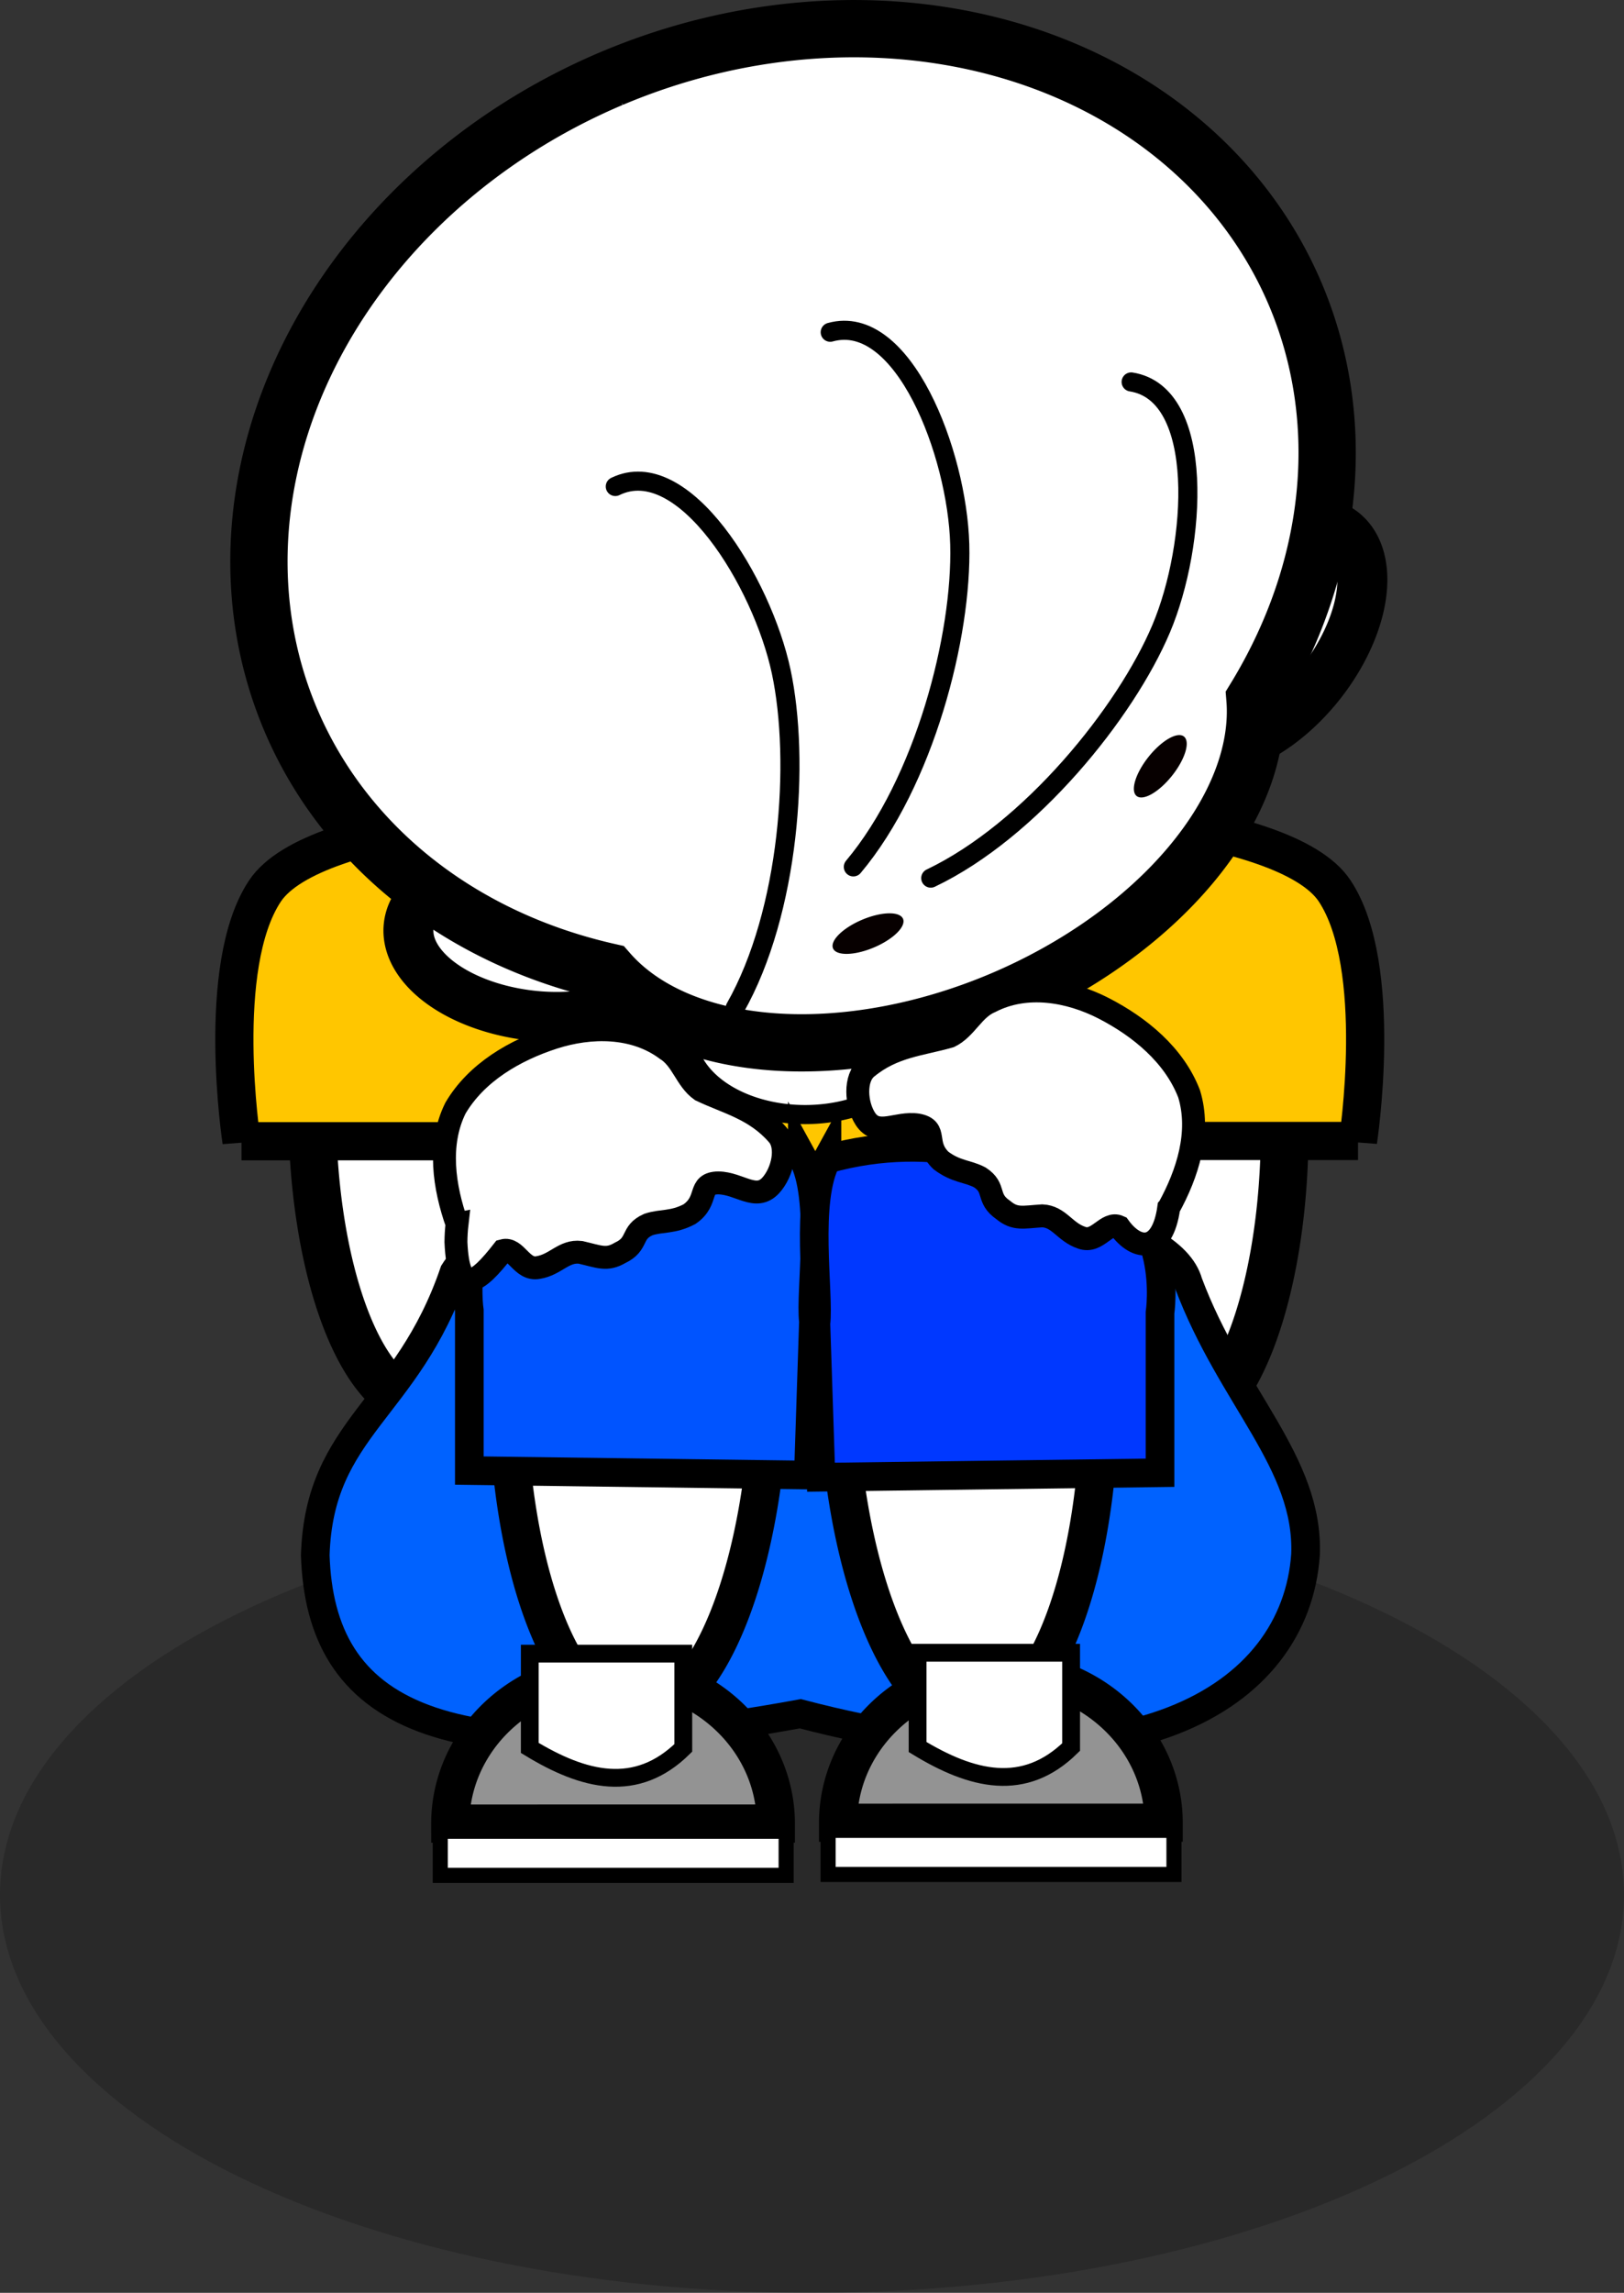 <?xml version="1.0" encoding="UTF-8" standalone="no"?>
<svg
   xmlns:dc="http://purl.org/dc/elements/1.1/"
   xmlns:cc="http://creativecommons.org/ns#"
   xmlns:rdf="http://www.w3.org/1999/02/22-rdf-syntax-ns#"
   xmlns:svg="http://www.w3.org/2000/svg"
   xmlns="http://www.w3.org/2000/svg"
   xmlns:sodipodi="http://sodipodi.sourceforge.net/DTD/sodipodi-0.dtd"
   xmlns:inkscape="http://www.inkscape.org/namespaces/inkscape"
   width="85.06mm"
   height="120.062mm"
   viewBox="0 0 85.06 120.062"
   version="1.1"
   id="svg8"
   inkscape:version="1.0.1 (c497b03c, 2020-09-10)"
   sodipodi:docname="kannta003.svg">
  <rect x="0" y="0" width="85.06" height="120.062" fill="#333333" stroke="none"/>
  <defs
     id="defs2">
    <inkscape:path-effect
       effect="fill_between_many"
       id="path-effect889"
       is_visible="true"
       lpeversion="1"
       linkedpaths=""
       method="bsplinespiro"
       join="true"
       close="true"
       autoreverse="true"
       applied="false" />
    <inkscape:path-effect
       effect="spiro"
       id="path-effect887"
       is_visible="true"
       lpeversion="1" />
    <inkscape:path-effect
       effect="sketch"
       id="path-effect885"
       is_visible="true"
       lpeversion="1"
       nbiter_approxstrokes="5"
       strokelength="100"
       strokelength_rdm="0.3;1"
       strokeoverlap="0.3"
       strokeoverlap_rdm="0.3;1"
       ends_tolerance="0.1;1"
       parallel_offset="5;1"
       tremble_size="5;1"
       tremble_frequency="1"
       nbtangents="5"
       tgt_places_rdmness="1;1"
       tgtscale="10"
       tgtlength="100"
       tgtlength_rdm="0.3;1" />
    <inkscape:path-effect
       effect="rough_hatches"
       id="path-effect883"
       is_visible="true"
       lpeversion="1"
       direction="129.56,128.178 , 21.265,0"
       dist_rdm="75;1"
       growth="0"
       do_bend="true"
       bender="129.56,133.178 , 5,0"
       bottom_edge_variation="4.167;1"
       top_edge_variation="4.167;1"
       bottom_tgt_variation="0;1"
       top_tgt_variation="0;1"
       scale_bf="1"
       scale_bb="1"
       scale_tf="1"
       scale_tb="1"
       top_smth_variation="0;1"
       bottom_smth_variation="0;1"
       fat_output="true"
       stroke_width_top="1"
       stroke_width_bottom="1"
       front_thickness="1"
       back_thickness="0.25" />
  </defs>
  <sodipodi:namedview
     id="base"
     pagecolor="#ffffff"
     bordercolor="#666666"
     borderopacity="1.0"
     inkscape:pageopacity="0.0"
     inkscape:pageshadow="2"
     inkscape:zoom="1.2732098"
     inkscape:cx="191.7972"
     inkscape:cy="168.02816"
     inkscape:document-units="mm"
     inkscape:current-layer="layer1"
     inkscape:document-rotation="0"
     showgrid="false"
     inkscape:window-width="1670"
     inkscape:window-height="1008"
     inkscape:window-x="241"
     inkscape:window-y="25"
     inkscape:window-maximized="0"
     showguides="false"
     fit-margin-top="0"
     fit-margin-left="0"
     fit-margin-right="0"
     fit-margin-bottom="0" />
  <g
     inkscape:label="レイヤー 1"
     inkscape:groupmode="layer"
     id="layer1"
     style="display:inline"
     transform="translate(-87.03,-33.952)">
    <ellipse
       style="font-variation-settings:'Size' 28, 'wght' 400, 'YAXS' 400;opacity:0.997;fill:#ffc600;fill-opacity:1;fill-rule:evenodd;stroke-width:1.457;stroke-linecap:round;paint-order:fill markers stroke;stop-color:#000000"
       id="path874"
       cx="128.214"
       cy="94.761"
       rx="15.415"
       ry="13.573" />
    <g
       id="g1786"
       style="stroke-width:2;stroke-miterlimit:4;stroke-dasharray:none">
      <path
         id="path855"
         style="font-variation-settings:'Size' 28, 'wght' 400, 'YAXS' 400;opacity:0.997;fill:#ffffff;fill-rule:evenodd;stroke:#000000;stroke-width:2.5;stroke-miterlimit:4;stroke-dasharray:none;paint-order:stroke fill markers;stop-color:#000000"
         d="m 115.334,92.028 a 5.976,15.537 0 0 1 -5.976,15.537 5.976,15.537 0 0 1 -5.976,-15.537 5.976,15.537 0 0 1 5.976,-15.537 5.976,15.537 0 0 1 5.976,15.537 z" />
      <path
         style="display:inline;fill:#ffc600;fill-opacity:1;stroke:#000000;stroke-width:2;stroke-linecap:butt;stroke-linejoin:miter;stroke-miterlimit:4;stroke-dasharray:none;stroke-opacity:1"
         d="m 99.679,93.711 h 18.231 l -0.175,-17.467 c 0,0 -14.2,0.409 -16.829,4.367 -2.63,3.957 -1.227,13.101 -1.227,13.101 z"
         id="path1781" />
    </g>
    <g
       id="g1786-5"
       style="display:inline;stroke-width:2;stroke-miterlimit:4;stroke-dasharray:none"
       transform="translate(54.045,1.546)">
      <g
         id="g1823"
         transform="matrix(-1,0,0,1,203.793,-1.558)"
         style="stroke-width:2;stroke-miterlimit:4;stroke-dasharray:none">
        <path
           id="path855-8"
           style="font-variation-settings:'Size' 28, 'wght' 400, 'YAXS' 400;opacity:0.997;fill:#ffffff;fill-rule:evenodd;stroke:#000000;stroke-width:2.5;stroke-miterlimit:4;stroke-dasharray:none;paint-order:stroke fill markers;stop-color:#000000"
           d="m 115.474,93.147 a 5.976,15.537 0 0 1 -5.976,15.537 5.976,15.537 0 0 1 -5.976,-15.537 5.976,15.537 0 0 1 5.976,-15.537 5.976,15.537 0 0 1 5.976,15.537 z" />
        <path
           style="display:inline;fill:#ffc600;fill-opacity:1;stroke:#000000;stroke-width:2;stroke-linecap:butt;stroke-linejoin:miter;stroke-miterlimit:4;stroke-dasharray:none;stroke-opacity:1"
           d="m 99.679,93.711 h 18.231 l -0.175,-17.467 c 0,0 -14.2,0.409 -16.829,4.367 -2.63,3.957 -1.227,13.101 -1.227,13.101 z"
           id="path1781-9" />
      </g>
    </g>
    <path
       id="path1906"
       style="font-variation-settings:'Size' 28, 'wght' 400, 'YAXS' 400;opacity:0.997;fill:#ffffff;fill-opacity:1;fill-rule:evenodd;stroke:#000000;stroke-width:1;stroke-linecap:round;stroke-linejoin:miter;stroke-miterlimit:4;stroke-dasharray:none;stroke-opacity:1;paint-order:fill markers stroke;stop-color:#000000"
       d="m 135.405,88.113 a 6.203,4.202 0 0 1 -6.203,4.202 6.203,4.202 0 0 1 -6.203,-4.202 6.203,4.202 0 0 1 6.203,-4.202 6.203,4.202 0 0 1 6.203,4.202 z" />
    <path
       id="path879"
       style="font-variation-settings:'Size' 28, 'wght' 400, 'YAXS' 400;display:inline;opacity:0.2;mix-blend-mode:normal;fill-opacity:1;fill-rule:evenodd;stroke:none;stroke-width:2;stroke-linecap:round;stroke-opacity:1;paint-order:fill markers stroke;stop-color:#000000;fill:#000000"
       d="m 172.09,133.178 c 1e-5,11.507 -19.041,20.836 -42.53,20.836 -23.489,0 -42.53,-9.329 -42.53,-20.836 5e-6,-11.507 19.041,-20.836 42.53,-20.836 23.489,0 42.53,9.329 42.53,20.836 z"
       sodipodi:nodetypes="sssss" />
  </g>
  <g
     inkscape:groupmode="layer"
     id="layer2"
     inkscape:label="Layer 1"
     style="display:inline"
     transform="translate(-87.03,-33.952)">
    <path
       style="font-variation-settings:'Size' 28, 'wght' 400, 'YAXS' 400;display:inline;opacity:0.997;fill:#0062ff;fill-opacity:1;fill-rule:evenodd;stroke:#000000;stroke-width:1.5;stroke-linecap:round;stroke-linejoin:miter;stroke-miterlimit:4;stroke-dasharray:none;paint-order:fill markers stroke;stop-color:#000000"
       d="m 110.815,100.563 c -2.465,7.22 -7.063,8.098 -7.273,14.826 0.268,8.246 6.424,11.776 25.405,8.301 17.277,4.537 25.935,-0.792 26.462,-8.331 0.186,-4.845 -3.883,-8.207 -6.141,-14.237 -1.758,-6.411 -34.558,-6.833 -38.453,-0.559 z"
       id="path1690"
       sodipodi:nodetypes="cccccc" />
    <path
       id="path845-5"
       style="font-variation-settings:'Size' 28, 'wght' 400, 'YAXS' 400;display:inline;opacity:0.997;fill:#ffffff;fill-rule:evenodd;stroke:#000000;stroke-width:2;stroke-miterlimit:4;stroke-dasharray:none;paint-order:stroke fill markers;stop-color:#000000"
       d="m 127.353,106.027 a 6.872,17.928 0.612 0 1 -7.078,17.773 6.872,17.928 0.612 0 1 -6.665,-17.999 l 6.872,0.073 z" />
    <path
       id="path845-5-7"
       style="font-variation-settings:'Size' 28, 'wght' 400, 'YAXS' 400;display:inline;opacity:0.997;fill:#ffffff;fill-rule:evenodd;stroke:#000000;stroke-width:2;stroke-miterlimit:4;stroke-dasharray:none;paint-order:stroke fill markers;stop-color:#000000"
       d="m 144.636,106.026 a 17.928,6.872 89.054 0 1 -6.592,17.958 17.928,6.872 89.054 0 1 -7.152,-17.811 l 6.871,-0.114 z" />
    <g
       id="g1752"
       transform="translate(-1.259,-0.14)">
      <g
         id="g1885"
         transform="translate(0.529)">
        <path
           id="path849"
           style="font-variation-settings:'Size' 28, 'wght' 400, 'YAXS' 400;display:inline;opacity:0.997;fill:#939393;fill-rule:evenodd;stroke:#000000;stroke-width:2;stroke-miterlimit:4;stroke-dasharray:none;paint-order:stroke fill markers;stop-color:#000000"
           d="m 128.395,129.581 a 8.525,7.98 0 0 0 -4.264,-6.912 8.525,7.98 0 0 0 -8.526,0.002 8.525,7.98 0 0 0 -4.261,6.913 l 8.525,-0.003 z" />
        <g
           id="g1725">
          <path
             id="rect1717"
             style="font-variation-settings:'Size' 28, 'wght' 400, 'YAXS' 400;opacity:0.997;fill:#ffffff;fill-opacity:1;fill-rule:evenodd;stroke:#000000;stroke-width:0.79;stroke-linecap:round;stroke-linejoin:miter;stroke-miterlimit:4;stroke-dasharray:none;paint-order:fill markers stroke;stop-color:#000000"
             d="m 110.82,129.984 h 18.115 v 2.309 h -18.115 z" />
          <path
             id="rect1720"
             style="font-variation-settings:'Size' 28, 'wght' 400, 'YAXS' 400;opacity:0.997;fill:#ffffff;fill-opacity:1;fill-rule:evenodd;stroke:#000000;stroke-width:0.932;stroke-linecap:round;stroke-linejoin:miter;stroke-miterlimit:4;stroke-dasharray:none;paint-order:fill markers stroke;stop-color:#000000"
             d="m 115.508,120.683 h 8.041 v 4.937 c -2.462,2.423 -5.205,1.726 -8.041,0 z"
             sodipodi:nodetypes="ccccc" />
        </g>
      </g>
    </g>
    <path
       style="font-variation-settings:'Size' 28, 'wght' 400, 'YAXS' 400;display:inline;opacity:0.997;fill:#0054ff;fill-opacity:1;fill-rule:evenodd;stroke:#000000;stroke-width:1.5;stroke-linecap:round;stroke-linejoin:miter;stroke-miterlimit:4;stroke-dasharray:none;paint-order:fill markers stroke;stop-color:#000000"
       d="m 129.055,94.535 c -5.79,-1.616 -10.141,0.33 -13.971,1.405 -4.288,1.186 -3.472,6.644 -3.472,6.644 v 8.373 l 17.758,0.234 0.265,-8.046 c -0.193,-1.555 0.612,-6.456 -0.58,-8.61 z"
       id="path1694"
       sodipodi:nodetypes="ccccccc" />
    <path
       style="font-variation-settings:'Size' 28, 'wght' 400, 'YAXS' 400;display:inline;opacity:0.997;fill:#0038ff;fill-opacity:1;fill-rule:evenodd;stroke:#000000;stroke-width:1.5;stroke-linecap:round;stroke-linejoin:miter;stroke-miterlimit:4;stroke-dasharray:none;paint-order:fill markers stroke;stop-color:#000000"
       d="m 130.345,94.649 c 5.79,-1.616 10.141,0.33 13.971,1.405 4.288,1.186 3.472,6.644 3.472,6.644 v 8.373 l -17.758,0.234 -0.265,-8.046 c 0.193,-1.555 -0.612,-6.456 0.58,-8.61 z"
       id="path1694-3"
       sodipodi:nodetypes="ccccccc" />
    <g
       id="g1752-38"
       transform="translate(19.054,-0.186)"
       style="display:inline">
      <g
         id="g1885-0"
         transform="translate(0.529)">
        <path
           id="path849-2"
           style="font-variation-settings:'Size' 28, 'wght' 400, 'YAXS' 400;display:inline;opacity:0.997;fill:#939393;fill-rule:evenodd;stroke:#000000;stroke-width:2;stroke-miterlimit:4;stroke-dasharray:none;paint-order:stroke fill markers;stop-color:#000000"
           d="m 128.395,129.581 a 8.525,7.98 0 0 0 -4.264,-6.912 8.525,7.98 0 0 0 -8.526,0.002 8.525,7.98 0 0 0 -4.261,6.913 l 8.525,-0.003 z" />
        <g
           id="g1725-4">
          <path
             id="rect1717-8"
             style="font-variation-settings:'Size' 28, 'wght' 400, 'YAXS' 400;opacity:0.997;fill:#ffffff;fill-opacity:1;fill-rule:evenodd;stroke:#000000;stroke-width:0.79;stroke-linecap:round;stroke-linejoin:miter;stroke-miterlimit:4;stroke-dasharray:none;paint-order:fill markers stroke;stop-color:#000000"
             d="m 110.82,129.984 h 18.115 v 2.309 h -18.115 z" />
          <path
             id="rect1720-3"
             style="font-variation-settings:'Size' 28, 'wght' 400, 'YAXS' 400;opacity:0.997;fill:#ffffff;fill-opacity:1;fill-rule:evenodd;stroke:#000000;stroke-width:0.932;stroke-linecap:round;stroke-linejoin:miter;stroke-miterlimit:4;stroke-dasharray:none;paint-order:fill markers stroke;stop-color:#000000"
             d="m 115.508,120.683 h 8.041 v 4.937 c -2.462,2.423 -5.205,1.726 -8.041,0 z"
             sodipodi:nodetypes="ccccc" />
        </g>
      </g>
    </g>
  </g>
  <g
     inkscape:groupmode="layer"
     id="layer3"
     inkscape:label="Layer 2"
     style="display:inline"
     transform="translate(-87.03,-33.952)"
     sodipodi:insensitive="true">
    <g
       id="g885"
       transform="rotate(-15,129.296,65.716)"
       style="display:inline">
      <g
         id="g910"
         transform="matrix(0.861,-0.119,0.12,0.865,11.536,24.016)"
         style="stroke-width:3.007;stroke-miterlimit:4;stroke-dasharray:none">
        <path
           id="path872"
           style="font-variation-settings:'Size' 28, 'wght' 400, 'YAXS' 400;opacity:0.997;fill:#ffffff;fill-rule:evenodd;stroke:#000000;stroke-width:3.007;stroke-miterlimit:4;stroke-dasharray:none;paint-order:stroke fill markers;stop-color:#000000"
           d="m 112.057,81.817 a 8.008,4.572 28.593 0 1 -9.219,0.182 8.008,4.572 28.593 0 1 -4.843,-7.847 8.008,4.572 28.593 0 1 9.219,-0.182 8.008,4.572 28.593 0 1 4.843,7.847 z" />
        <path
           id="path872-3"
           style="font-variation-settings:'Size' 28, 'wght' 400, 'YAXS' 400;opacity:0.997;fill:#ffffff;fill-rule:evenodd;stroke:#000000;stroke-width:3.007;stroke-miterlimit:4;stroke-dasharray:none;paint-order:stroke fill markers;stop-color:#000000"
           d="m 145.054,81.817 a 4.572,8.008 61.407 0 0 9.219,0.182 4.572,8.008 61.407 0 0 4.843,-7.847 4.572,8.008 61.407 0 0 -9.219,-0.182 4.572,8.008 61.407 0 0 -4.843,7.847 z" />
      </g>
      <path
         id="path837"
         style="font-variation-settings:'Size' 28, 'wght' 400, 'YAXS' 400;opacity:0.997;fill:#ffffff;fill-rule:evenodd;stroke:#000000;stroke-width:3;stroke-miterlimit:4;stroke-dasharray:none;paint-order:stroke fill markers;stop-color:#000000"
         d="m 126.557,36.359 a 24.37,28.572 82.096 0 0 -24.916,28.063 24.37,28.572 82.096 0 0 12.658,17.078 11.747,18.769 82.096 0 0 19.496,6.758 11.747,18.769 82.096 0 0 16.918,-11.814 24.37,28.572 82.096 0 0 7.527,-19.88 24.37,28.572 82.096 0 0 -31.652,-20.209 24.37,28.572 82.096 0 0 -0.033,0.005 z" />
      <path
         id="path912"
         style="font-variation-settings:'Size' 28, 'wght' 400, 'YAXS' 400;opacity:0.997;fill:none;fill-rule:evenodd;stroke:#000000;stroke-width:1;stroke-linecap:round;stroke-linejoin:miter;stroke-miterlimit:4;stroke-dasharray:none;paint-order:fill markers stroke;stop-color:#000000"
         d="m 148.742,58.748 c 3.626,1.608 1.105,9.125 -1.825,12.887 -2.93,3.763 -9.337,8.437 -15.038,9.493"
         sodipodi:nodetypes="csc" />
      <path
         id="path912-4"
         style="font-variation-settings:'Size' 28, 'wght' 400, 'YAXS' 400;opacity:0.997;fill:none;fill-rule:evenodd;stroke:#000000;stroke-width:1;stroke-linecap:round;stroke-linejoin:miter;stroke-miterlimit:4;stroke-dasharray:none;paint-order:fill markers stroke;stop-color:#000000"
         d="m 134.191,52.155 c 3.967,-0.039 4.786,7.847 3.678,12.486 -1.108,4.639 -5.003,11.547 -9.754,14.869"
         sodipodi:nodetypes="csc" />
      <path
         id="path912-4-7"
         style="font-variation-settings:'Size' 28, 'wght' 400, 'YAXS' 400;opacity:0.997;fill:none;fill-rule:evenodd;stroke:#000000;stroke-width:1;stroke-linecap:round;stroke-linejoin:miter;stroke-miterlimit:4;stroke-dasharray:none;paint-order:fill markers stroke;stop-color:#000000"
         d="m 121.227,57.043 c 3.894,-0.759 6.132,6.847 5.885,11.61 -0.247,4.763 -2.821,12.264 -6.89,16.394"
         sodipodi:nodetypes="csc" />
    </g>
    <g
       id="g889"
       style="display:inline"
       transform="rotate(-15,129.296,65.716)">
      <path
         id="path1889"
         style="font-variation-settings:'Size' 28, 'wght' 400, 'YAXS' 400;opacity:0.997;fill:#070000;fill-opacity:1;fill-rule:evenodd;stroke:none;stroke-width:4.1;stroke-linecap:round;stroke-linejoin:miter;stroke-miterlimit:4;stroke-dasharray:none;paint-order:fill markers stroke;stop-color:#000000"
         transform="rotate(-36.495)"
         d="m 71.826,149.417 a 1.99,0.789 0 0 1 -1.99,0.789 1.99,0.789 0 0 1 -1.99,-0.789 1.99,0.789 0 0 1 1.99,-0.789 1.99,0.789 0 0 1 1.99,0.789 z" />
      <path
         id="path1889-5"
         style="font-variation-settings:'Size' 28, 'wght' 400, 'YAXS' 400;display:inline;opacity:0.997;fill:#070000;fill-opacity:1;fill-rule:evenodd;stroke:none;stroke-width:4.1;stroke-linecap:round;stroke-linejoin:miter;stroke-miterlimit:4;stroke-dasharray:none;paint-order:fill markers stroke;stop-color:#000000"
         d="m 117.303,99.89 a 1.99,0.789 0 0 1 -1.99,0.789 1.99,0.789 0 0 1 -1.99,-0.789 1.99,0.789 0 0 1 1.99,-0.789 1.99,0.789 0 0 1 1.99,0.789 z"
         transform="rotate(-7.904)" />
    </g>
    <path
       id="path1631"
       style="display:inline;fill:#ffffff;fill-opacity:1;stroke:#000000;stroke-width:1.2;stroke-linecap:butt;stroke-linejoin:miter;stroke-miterlimit:4;stroke-dasharray:none;stroke-opacity:1"
       d="m 110.967,98.045 c -0.678,-1.922 -1.021,-4.168 -0.083,-6.065 1.102,-1.877 3.118,-3.038 5.14,-3.692 1.93,-0.622 4.218,-0.642 5.906,0.614 0.833,0.516 1.031,1.591 1.813,2.143 1.379,0.659 2.829,0.965 4.013,2.321 0.572,0.639 0.268,1.973 -0.356,2.658 -0.778,0.845 -1.633,-0.117 -2.751,-0.131 -1.115,0.021 -0.453,0.914 -1.509,1.639 -0.889,0.465 -1.452,0.31 -2.15,0.542 -0.951,0.42 -0.487,1.015 -1.486,1.485 -0.699,0.41 -1.083,0.198 -2.068,-0.029 -0.879,-0.104 -1.295,0.649 -2.224,0.797 -0.862,0.162 -1.144,-1.073 -1.835,-0.886 -1.334,1.707 -2.34,2.497 -2.466,-0.452 0.003,-0.315 0.021,-0.631 0.057,-0.944 z"
       sodipodi:nodetypes="cccccccccccccccc" />
    <path
       id="path1631-3"
       style="display:inline;fill:#ffffff;fill-opacity:1;stroke:#000000;stroke-width:1.2;stroke-linecap:butt;stroke-linejoin:miter;stroke-miterlimit:4;stroke-dasharray:none;stroke-opacity:1"
       d="m 148.247,97.198 c 0.98,-1.787 1.683,-3.948 1.064,-5.971 -0.783,-2.031 -2.585,-3.503 -4.474,-4.476 -1.804,-0.926 -4.059,-1.316 -5.928,-0.35 -0.906,0.374 -1.275,1.403 -2.136,1.821 -1.468,0.427 -2.948,0.494 -4.336,1.64 -0.667,0.538 -0.584,1.904 -0.08,2.681 0.631,0.96 1.63,0.149 2.736,0.317 1.097,0.201 0.299,0.975 1.224,1.862 0.802,0.603 1.382,0.541 2.033,0.883 0.871,0.568 0.316,1.08 1.226,1.707 0.623,0.518 1.036,0.37 2.045,0.306 0.884,0.04 1.173,0.85 2.066,1.147 0.825,0.3 1.302,-0.874 1.955,-0.577 0.947,1.316 2.27,1.363 2.603,-0.988 z"
       sodipodi:nodetypes="ccccccccccccccc" />
  </g>
</svg>
